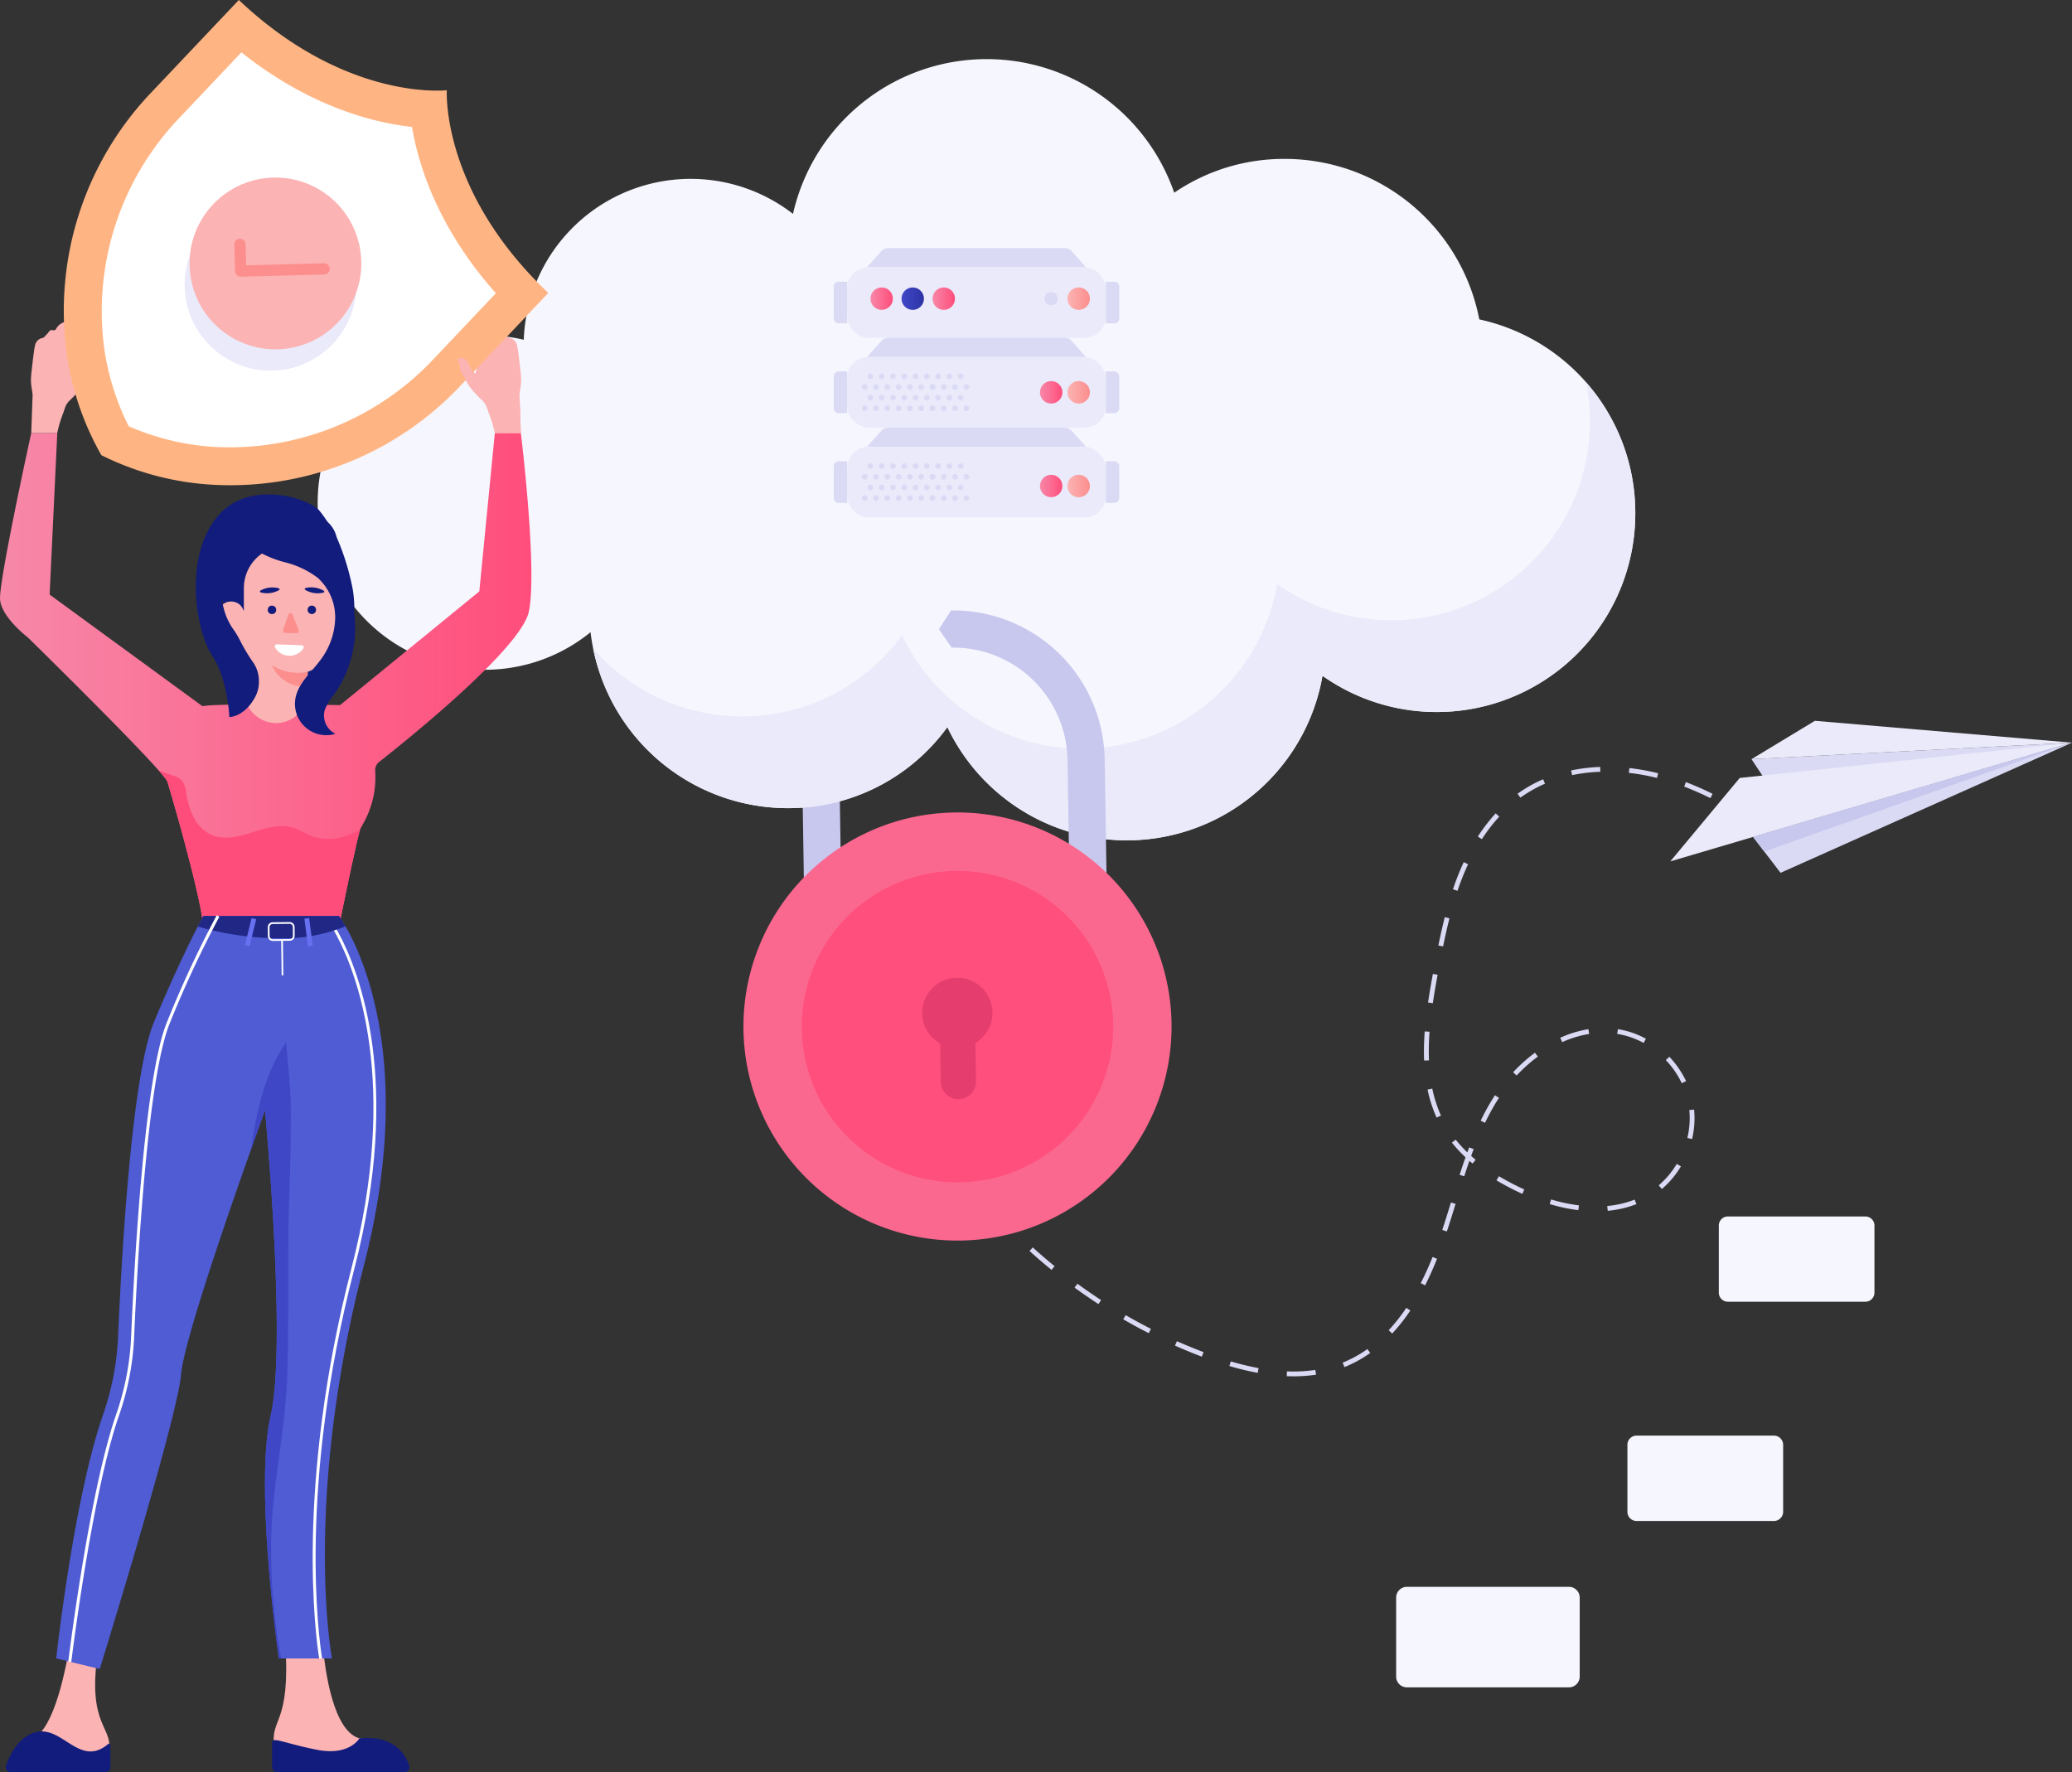 <svg xmlns="http://www.w3.org/2000/svg" xmlns:xlink="http://www.w3.org/1999/xlink" width="280.195" height="239.647" viewBox="0 0 280.195 239.647">
  <rect x="0" y="0" width="280.195" height="239.647" fill="#333333" stroke="none"/>
  <defs>
    <linearGradient id="linear-gradient" y1="0.5" x2="1" y2="0.5" gradientUnits="objectBoundingBox">
      <stop offset="0" stop-color="#f788a8"/>
      <stop offset="1" stop-color="#ff4d7b"/>
    </linearGradient>
    <linearGradient id="linear-gradient-2" x1="0.5" y1="-0.666" x2="0.5" y2="-0.533" xlink:href="#linear-gradient"/>
    <linearGradient id="linear-gradient-3" x1="1.505" y1="0.5" x2="1.404" y2="0.5" xlink:href="#linear-gradient"/>
    <linearGradient id="linear-gradient-4" x1="16.479" y1="1.379" x2="16.479" y2="2.099" gradientUnits="objectBoundingBox">
      <stop offset="0" stop-color="#ffb583"/>
      <stop offset="1" stop-color="#ff4f7c"/>
    </linearGradient>
    <linearGradient id="linear-gradient-5" y1="0.5" x2="1" y2="0.5" gradientUnits="objectBoundingBox">
      <stop offset="0.004" stop-color="#fcb3b3"/>
      <stop offset="1" stop-color="#fc8e8e"/>
    </linearGradient>
    <linearGradient id="linear-gradient-9" x1="0" y1="0.5" x2="1" y2="0.5" xlink:href="#linear-gradient-5"/>
    <linearGradient id="linear-gradient-11" y1="0.5" x2="1" y2="0.5" gradientUnits="objectBoundingBox">
      <stop offset="0" stop-color="#4048c8"/>
      <stop offset="1" stop-color="#2d32a4"/>
    </linearGradient>
  </defs>
  <g id="Group_86" data-name="Group 86" transform="translate(-1157.509 -150)">
    <g id="Group_30" data-name="Group 30" transform="translate(1286.291 253.706)">
      <path id="Path_236" data-name="Path 236" d="M1535.451,486.856q-.459,0-.919-.019l.026-.651a20.581,20.581,0,0,0,3.837-.195l.1.644A20.54,20.54,0,0,1,1535.451,486.856Zm-4.846-.468a37.763,37.763,0,0,1-3.832-.925l.185-.625a37.19,37.19,0,0,0,3.765.909Zm11.726-.782-.242-.6.258-.106a16.169,16.169,0,0,0,3.093-1.732l.378.531a16.832,16.832,0,0,1-3.218,1.8Zm-19.282-1.407c-1.218-.462-2.44-.964-3.632-1.492l.264-.6c1.181.523,2.392,1.021,3.6,1.478Zm25.743-3.131-.476-.444a24.629,24.629,0,0,0,2.387-3.027l.54.364A25.22,25.22,0,0,1,1548.792,481.069Zm-32.921-.048c-1.16-.59-2.32-1.221-3.45-1.874l.326-.564c1.119.647,2.269,1.272,3.419,1.857Zm-6.8-3.929c-1.089-.709-2.176-1.459-3.232-2.228l.384-.527c1.047.763,2.125,1.506,3.2,2.209Zm44.162-2.537-.58-.3c.562-1.1,1.1-2.289,1.6-3.535l.6.241C1554.353,472.23,1553.808,473.438,1553.237,474.555Zm-50.505-2.087c-1.014-.825-2.017-1.684-2.98-2.556l.437-.483c.955.864,1.949,1.716,2.954,2.533Zm53.453-5.2-.619-.2c.407-1.234.792-2.478,1.175-3.722l.623.192C1556.979,464.782,1556.593,466.03,1556.185,467.268Zm-59.275-.065c-.919-.924-1.825-1.885-2.694-2.856l.485-.435c.861.963,1.76,1.916,2.67,2.831Zm81.028-2.73-.061-.649a13.559,13.559,0,0,0,3.706-.86l.238.607A14.191,14.191,0,0,1,1577.938,464.473Zm-3.971-.084a24.163,24.163,0,0,1-3.873-.824l.186-.625a23.439,23.439,0,0,0,3.767.8Zm-7.573-2.207q-.446-.2-.883-.414c-.923-.45-1.8-.926-2.614-1.413l.335-.558c.8.477,1.659.944,2.564,1.386q.427.208.865.406Zm18.866-.654-.422-.5a11.741,11.741,0,0,0,2.441-2.9l.559.336A12.389,12.389,0,0,1,1585.259,461.528Zm-93.58-.178c-.817-1.019-1.615-2.072-2.372-3.129l.529-.379c.75,1.047,1.541,2.091,2.351,3.1Zm66.851-1.542-.62-.2c.281-.868.544-1.643.8-2.365a18.6,18.6,0,0,1-1.839-1.987l.51-.405a17.7,17.7,0,0,0,1.571,1.723q.126-.342.252-.672l.609.232c-.115.3-.229.606-.343.922q.3.265.606.524l-.417.5q-.216-.18-.426-.364C1559.008,458.36,1558.776,459.048,1558.53,459.808Zm30.813-5.035-.635-.15a11.718,11.718,0,0,0,.317-2.685c0-.366-.018-.732-.054-1.089l.648-.065c.038.379.057.767.057,1.154A12.384,12.384,0,0,1,1589.343,454.773Zm-28-2.2-.586-.284c.48-.99.994-1.932,1.525-2.8q.2-.323.408-.643l.544.358q-.2.31-.4.624C1562.318,450.674,1561.815,451.6,1561.344,452.568Zm-6.547-.706a18.227,18.227,0,0,1-1.219-3.781l.638-.134a17.549,17.549,0,0,0,1.175,3.645Zm33.152-4.65a12.088,12.088,0,0,0-2.15-3.123l.473-.448a12.732,12.732,0,0,1,2.265,3.291Zm-22.328-1.036-.475-.445a21.994,21.994,0,0,1,2.956-2.64l.388.524A21.366,21.366,0,0,0,1565.62,446.175Zm-12.51-2.026q-.024-.6-.024-1.2c0-.867.036-1.788.107-2.739l.65.048c-.07.935-.1,1.84-.1,2.691q0,.592.023,1.18Zm29.686-2.377a11.129,11.129,0,0,0-2.978-1.114q-.3-.064-.6-.112l.1-.643q.316.051.632.119a11.776,11.776,0,0,1,3.152,1.179Zm-11.009-.109-.268-.594a14.98,14.98,0,0,1,3.81-1.159l.1.643A14.357,14.357,0,0,0,1571.787,441.663Zm-17.5-5.269-.644-.095c.166-1.123.374-2.351.655-3.867l.641.119C1554.655,434.058,1554.449,435.279,1554.284,436.394Zm1.39-7.675-.638-.13c.293-1.435.576-2.687.866-3.828l.632.16C1556.247,426.052,1555.966,427.294,1555.674,428.719Zm1.95-7.524-.617-.209c.285-.842.593-1.662.916-2.437q.257-.617.541-1.227l.591.276q-.278.6-.53,1.2C1558.208,419.561,1557.9,420.367,1557.625,421.195Zm47.321-4.152c-1.055-.758-2.113-1.519-3.18-2.268l.375-.533c1.069.751,2.129,1.512,3.186,2.273Zm-44.027-2.828-.547-.354a23.84,23.84,0,0,1,2.414-3.138l.481.44A23.17,23.17,0,0,0,1560.919,414.215Zm37.626-1.639c-1.169-.769-2.249-1.444-3.3-2.062l.329-.562c1.063.624,2.152,1.3,3.331,2.079Zm-6.717-3.912c-1.2-.591-2.393-1.116-3.551-1.558l.233-.609c1.176.45,2.389.982,3.606,1.583Zm-25.7-.062-.382-.528q.369-.267.753-.518a18.131,18.131,0,0,1,2.7-1.443l.258.6a17.464,17.464,0,0,0-2.6,1.392Q1566.479,408.344,1566.124,408.6Zm18.468-2.667a29.056,29.056,0,0,0-3.8-.688l.073-.648a29.591,29.591,0,0,1,3.886.7Zm-11.477-.376-.135-.637a23.207,23.207,0,0,1,3.932-.476l.024.651A22.582,22.582,0,0,0,1573.115,405.559Z" transform="translate(-1489.307 -404.446)" fill="#dadaf5"/>
    </g>
    <path id="Path_237" data-name="Path 237" d="M1797.807,396.4l-43.341,2.233,2.128,3.215Z" transform="translate(-360.104 -145.974)" fill="#dadaf5"/>
    <path id="Path_238" data-name="Path 238" d="M1781.844,396.4l-54.323,16.059,9.394-11.286Z" transform="translate(-344.141 -145.974)" fill="#eaeafa"/>
    <path id="Path_239" data-name="Path 239" d="M1797.807,392.107l-34.765-2.954-8.576,5.187Z" transform="translate(-360.104 -141.68)" fill="#eaeafa"/>
    <path id="Path_240" data-name="Path 240" d="M1754.972,409.143l3.722,4.861,39.41-17.6Z" transform="translate(-360.403 -145.975)" fill="#dadaf5"/>
    <path id="Path_241" data-name="Path 241" d="M1754.972,409.143l1.527,1.994L1798.1,396.4Z" transform="translate(-360.403 -145.975)" fill="#c8c8ee"/>
    <path id="Path_242" data-name="Path 242" d="M1439.452,373.314l.324,20.787,5.028-.079-.324-20.787a15.451,15.451,0,0,1,15.191-15.672l-.078-5.028A20.485,20.485,0,0,0,1439.452,373.314Z" transform="translate(-173.479 -119.987)" fill="#c8c8ee"/>
    <path id="Path_243" data-name="Path 243" d="M1456.918,231.028a26.838,26.838,0,0,1-42.3,21.976,26.87,26.87,0,0,1-50.728,6.94,26.547,26.547,0,0,1-21.591,10.96,26.877,26.877,0,0,1-26.658-23.794,22.617,22.617,0,1,1-14.265-40.152,23.049,23.049,0,0,1,5.232.606,22.583,22.583,0,0,1,36.407-17.019,26.844,26.844,0,0,1,51.553-2.864,26.275,26.275,0,0,1,14.927-4.571,26.784,26.784,0,0,1,26.327,21.7A26.778,26.778,0,0,1,1456.918,231.028Z" transform="translate(-78.27 -11.621)" fill="#f6f6fe"/>
    <path id="Path_244" data-name="Path 244" d="M1511.075,294.558a26.879,26.879,0,0,1-26.878,26.878,26.608,26.608,0,0,1-15.423-4.9,26.871,26.871,0,0,1-50.729,6.943,26.538,26.538,0,0,1-21.592,10.958,26.861,26.861,0,0,1-26.3-21.571,26.763,26.763,0,0,0,41.765-1.789,26.871,26.871,0,0,0,50.729-6.943,26.612,26.612,0,0,0,15.424,4.9,26.9,26.9,0,0,0,26.355-32.178A26.739,26.739,0,0,1,1511.075,294.558Z" transform="translate(-132.426 -75.152)" fill="#eaeafa"/>
    <path id="Path_245" data-name="Path 245" d="M1486.5,352.531l-1.638,2.54,1.717,2.488a15.452,15.452,0,0,1,15.672,15.191l.324,20.787,5.028-.079-.324-20.787A20.486,20.486,0,0,0,1486.5,352.531Z" transform="translate(-200.38 -119.983)" fill="#c8c8ee"/>
    <path id="Path_246" data-name="Path 246" d="M1477.893,448.073a28.946,28.946,0,1,1-29.394-28.505A28.946,28.946,0,0,1,1477.893,448.073Z" transform="translate(-161.959 -159.697)" fill="#fb688f"/>
    <path id="Path_247" data-name="Path 247" d="M1481.476,459.682a21.058,21.058,0,1,1-21.383-20.727A21.086,21.086,0,0,1,1481.476,459.682Z" transform="translate(-173.428 -171.183)" fill="#ff4f7c"/>
    <path id="Path_248" data-name="Path 248" d="M1488.8,479.059a4.76,4.76,0,0,1-2.308,4.155l.08,5.146a2.382,2.382,0,1,1-4.763.074l-.08-5.146a4.752,4.752,0,1,1,7.071-4.229Z" transform="translate(-197.08 -192.176)" fill="#e53e6e"/>
    <g id="Group_61" data-name="Group 61" transform="translate(1157.509 208.539)">
      <path id="Path_249" data-name="Path 249" d="M1244.846,317.811c-1.064,5.012-16.761,17.578-20.251,20.323a1.384,1.384,0,0,0-.519,1.275,12.717,12.717,0,0,1-1.676,7.144.04.04,0,0,1-.01.021c-.1.19-.206.386-.319.576-.021.062-.041.134-.067.216-.036.118-.072.257-.113.421-.221.838-.534,2.195-.863,3.7-.021.088-.036.175-.057.262-.756,3.49-1.583,7.6-1.583,7.6h-18.673c-.308-1.9-.889-4.425-1.542-7.006-.036-.134-.067-.267-.1-.4-1.408-5.525-3.094-11.138-3.094-11.138a2.817,2.817,0,0,0-.406-.606c-.2-.247-.452-.555-.766-.91-.128-.144-.262-.293-.406-.452-4.544-5.047-17.316-17.563-17.316-17.563s-3.526-2.683-3.741-5.078,4.219-22.564,4.219-22.564h3.517l-1.034,21.859,20.662,15.091c2.112-.427,18.616-.144,18.616-.144l18.827-15.373,2.1-21.433h3.517S1246.044,312.173,1244.846,317.811Z" transform="translate(-1173.334 -293.628)" fill="url(#linear-gradient)"/>
      <path id="Path_250" data-name="Path 250" d="M1234.991,430.988c.2.767.408,1.547.607,2.327.036.134.067.267.1.4.653,2.58,1.234,5.109,1.542,7.006h18.673s.827-4.112,1.583-7.6c.021-.087.036-.174.057-.262.145-.663.287-1.294.42-1.869Z" transform="translate(-1209.861 -375.004)" fill="url(#linear-gradient-2)"/>
      <g id="Group_60" data-name="Group 60" transform="translate(0.766 8.318)">
        <g id="Group_35" data-name="Group 35" transform="translate(28.882 2.26)">
          <g id="Group_34" data-name="Group 34">
            <g id="Group_33" data-name="Group 33">
              <g id="Group_32" data-name="Group 32">
                <g id="Group_31" data-name="Group 31">
                  <path id="Path_251" data-name="Path 251" d="M1264.292,334.049c-.355,3.953-2.438,7.541-4.811,10.722a7.43,7.43,0,0,1-2.081,2.089,2.765,2.765,0,0,1-2.819.108,4.136,4.136,0,0,1-1.285-1.686l-5.4-10.436a13.258,13.258,0,0,1-1.808-5.124,12.255,12.255,0,0,1,1.267-5.382,7.882,7.882,0,0,1,2.141-3.312,7.368,7.368,0,0,1,3.616-1.247,14.769,14.769,0,0,1,4.4-.06,7.672,7.672,0,0,1,2.891,1.069,3.97,3.97,0,0,1,1.547,2.31,33.369,33.369,0,0,1,2.151,6.9A15.759,15.759,0,0,1,1264.292,334.049Z" transform="translate(-1246.077 -319.581)" fill="#121c7c"/>
                </g>
              </g>
            </g>
          </g>
        </g>
        <g id="Group_51" data-name="Group 51" transform="translate(0 56.905)">
          <g id="Group_50" data-name="Group 50">
            <g id="Group_49" data-name="Group 49">
              <g id="Group_48" data-name="Group 48">
                <g id="Group_47" data-name="Group 47">
                  <g id="Group_46" data-name="Group 46">
                    <g id="Group_45" data-name="Group 45">
                      <g id="Group_44" data-name="Group 44">
                        <path id="Path_252" data-name="Path 252" d="M1191.072,696.635l-3.928-.053c-1.041,5.742-2.79,12.744-6.252,12.812-1.37,1.118,10.252,6.307,11.474,1.672C1193.4,707.152,1189.278,707.712,1191.072,696.635Z" transform="translate(-1178.512 -597.571)" fill="#fcb3b3"/>
                        <path id="Path_253" data-name="Path 253" d="M1175.847,729.952h12.9a.631.631,0,0,0,.631-.631V726.3a.187.187,0,0,0-.314-.131c-3.724,3.146-6.037-2.222-9.461-1.669-2.584.42-3.861,3.193-4.353,4.616A.631.631,0,0,0,1175.847,729.952Z" transform="translate(-1175.215 -614.084)" fill="#121c7c"/>
                        <g id="Group_43" data-name="Group 43" transform="translate(6.836)">
                          <g id="Group_42" data-name="Group 42">
                            <path id="Path_254" data-name="Path 254" d="M1265.7,695.159h5.047c.512,5.813,1.988,12.586,5.429,12.968,1.263,1.239-11.146,5.821-11.939,1.094C1263.568,705.229,1266.476,706.354,1265.7,695.159Z" transform="translate(-1234.73 -596.728)" fill="#fcb3b3"/>
                            <path id="Path_255" data-name="Path 255" d="M1263.6,727.208v3.369a.686.686,0,0,0,.687.687h17.2a.683.683,0,0,0,.659-.888c-.482-1.463-2.019-4.172-6.747-3.675,0,0-1.352,2.423-5.8,1.521S1263.739,726.476,1263.6,727.208Z" transform="translate(-1234.411 -615.379)" fill="#121c7c"/>
                            <g id="Group_36" data-name="Group 36" transform="translate(0 0.098)">
                              <path id="Path_256" data-name="Path 256" d="M1191.986,554.3l5.885,1.433s10.521-33.953,11-39.844c.356-4.353,6.36-21.708,9.493-30.514,1.107-3.133,1.858-5.189,1.858-5.189s3,31.562.766,41.282S1222.1,554.3,1222.1,554.3h7.175s-3.978-21.041,4.3-53.072c6.513-25.182.712-40.021-2.07-45.22-.143-.262-.277-.5-.4-.716a13.724,13.724,0,0,0-.889-1.4H1211.9s-.272.48-.771,1.438c-.124.237-.257.509-.411.805-1.156,2.288-3.1,6.326-5.51,12.112-3.014,7.224-4.383,31.463-4.873,42.878a37.049,37.049,0,0,1-2.041,10.293C1194.3,532.955,1191.986,554.3,1191.986,554.3Z" transform="translate(-1191.986 -453.895)" fill="#4f5cd3"/>
                            </g>
                            <g id="Group_38" data-name="Group 38" transform="translate(34.679 1.183)">
                              <g id="Group_37" data-name="Group 37">
                                <path id="Path_257" data-name="Path 257" d="M1280.614,457.837c-.144-.263-.278-.5-.4-.72s-.231-.4-.332-.561h-.469c.13.2.281.451.456.757.123.217.255.453.4.712,2.78,5.194,8.543,19.983,2.053,45.077-7.607,29.424-4.841,49.821-4.371,52.777h.4c-.438-2.712-3.289-23.12,4.354-52.678C1289.228,477.972,1283.417,463.074,1280.614,457.837Z" transform="translate(-1277.073 -456.556)" fill="#fff"/>
                              </g>
                            </g>
                            <path id="Path_258" data-name="Path 258" d="M1238.956,455.333l.114.03a41,41,0,0,0,10.748,1.551,22.308,22.308,0,0,0,9.112-1.62,13.762,13.762,0,0,0-.889-1.4h-18.313S1239.455,454.375,1238.956,455.333Z" transform="translate(-1219.812 -453.797)" fill="#212785"/>
                            <rect id="Rectangle_4" data-name="Rectangle 4" width="0.645" height="3.753" transform="matrix(-0.992, 0.126, -0.126, -0.992, 34.677, 4.109)" fill="#6870f2"/>
                            <rect id="Rectangle_5" data-name="Rectangle 5" width="0.645" height="3.753" transform="translate(26.15 4.187) rotate(-166.164)" fill="#6870f2"/>
                            <g id="Group_39" data-name="Group 39" transform="translate(28.614 0.928)">
                              <path id="Path_259" data-name="Path 259" d="M1262.191,456.629l.008,1.193a.676.676,0,0,0,.676.661l1.124-.012.063,4.666.228-.007-.059-4.661.931-.013a.664.664,0,0,0,.661-.671l-.013-1.194a.671.671,0,0,0-.671-.66l-2.293.026A.661.661,0,0,0,1262.191,456.629Zm.233,0a.432.432,0,0,1,.425-.437l2.293-.026a.435.435,0,0,1,.436.43l.013,1.193a.435.435,0,0,1-.43.437l-2.288.027a.433.433,0,0,1-.437-.43Z" transform="translate(-1262.191 -455.932)" fill="#fff"/>
                            </g>
                            <g id="Group_40" data-name="Group 40" transform="translate(1.632)">
                              <path id="Path_260" data-name="Path 260" d="M1196.394,554.632c.293-2.35,2.963-23.255,6.438-33.286a37.333,37.333,0,0,0,2.05-10.35c.448-10.444,1.816-35.52,4.862-42.81a147.569,147.569,0,0,1,6.675-14.332l-.354-.2a147.381,147.381,0,0,0-6.7,14.376c-3.071,7.349-4.444,32.483-4.893,42.948a36.871,36.871,0,0,1-2.028,10.235c-3.488,10.07-6.164,31.013-6.457,33.369Z" transform="translate(-1195.989 -453.654)" fill="#fff"/>
                            </g>
                            <g id="Group_41" data-name="Group 41" transform="translate(26.372 17.176)">
                              <path id="Path_261" data-name="Path 261" d="M1259.381,563.314c.1-7.415,1.876-14.642,2.161-22.041.31-8.048,0-16.118.28-24.173.139-3.96.223-7.923.224-11.886,0-3.159-.384-6.28-.633-9.418-2.859,4.107-4.013,9.259-4.722,14.4,1.109-3.132,1.859-5.187,1.859-5.187s3,31.561.767,41.282,1.109,32.832,1.109,32.832h.32A80.443,80.443,0,0,1,1259.381,563.314Z" transform="translate(-1256.691 -495.796)" fill="#3f47c7"/>
                            </g>
                          </g>
                        </g>
                      </g>
                    </g>
                  </g>
                </g>
              </g>
            </g>
          </g>
        </g>
        <g id="Group_59" data-name="Group 59" transform="translate(25.714)">
          <g id="Group_58" data-name="Group 58">
            <g id="Group_52" data-name="Group 52" transform="translate(2.99 6.977)">
              <path id="Path_262" data-name="Path 262" d="M1246.049,341.682a4.482,4.482,0,0,0,.931,1.05,9.644,9.644,0,0,1,.987.743,3.383,3.383,0,0,1,1.2,2.592v4.578a4.409,4.409,0,0,0,4.016,4.449,4.3,4.3,0,0,0,4.6-4.293v-2.632a.046.046,0,0,1,.024-.006,5.688,5.688,0,0,0,3.808-5.371v-5.944a5.694,5.694,0,0,0-5.693-5.693h-1.074a5.7,5.7,0,0,0-5.7,5.7v3.139a2.019,2.019,0,0,0-.633-.972,1.82,1.82,0,0,0-2.411.209A1.957,1.957,0,0,0,1246.049,341.682Z" transform="translate(-1245.641 -331.155)" fill="#fcb3b3"/>
              <path id="Path_263" data-name="Path 263" d="M1268.14,363.912a.284.284,0,0,1,.229.439,2.268,2.268,0,0,1-3.826-.14.284.284,0,0,1,.261-.421Z" transform="translate(-1256.817 -350.489)" fill="#fff"/>
              <path id="Path_264" data-name="Path 264" d="M1263.569,370.675a4.725,4.725,0,0,0,3.557,2.835,4.8,4.8,0,0,0,1.271.048v-1.976a6.577,6.577,0,0,1-.776.114A6.353,6.353,0,0,1,1263.569,370.675Z" transform="translate(-1256.262 -354.568)" fill="#fc8e8e"/>
            </g>
            <g id="Group_53" data-name="Group 53">
              <path id="Path_265" data-name="Path 265" d="M1240.507,335.826c2.091,3.078,2.338,8.323,2.338,8.323s2.046,0,3.509-2.762a4.361,4.361,0,0,0,.483-2.078v-.086a4.379,4.379,0,0,0-.8-2.5,24.684,24.684,0,0,1-1.814-3.055,11.1,11.1,0,0,0-.9-1.461,8.7,8.7,0,0,1-1.276-6.933c-.166-.766-.151-1.26.141-1.26a.529.529,0,0,0,.333-.176,7.659,7.659,0,0,1,.922-1.587,34.08,34.08,0,0,0,1.265-3.93l2.423,1.431c.71-.2,8.147,1.582,9.225,4.081a7.352,7.352,0,0,1,1.421,2.207l.635.378a15.044,15.044,0,0,0-3.492-10.3c-1.481-1.562-9.85-4.368-14.057,1.365S1238.432,332.737,1240.507,335.826Z" transform="translate(-1238.304 -314.036)" fill="#121c7c"/>
            </g>
            <path id="Path_266" data-name="Path 266" d="M1252.971,324.335a11.7,11.7,0,0,0,1.091,1.114,13.985,13.985,0,0,0,4.463,1.983,12.163,12.163,0,0,1,4.409,2.106,7.207,7.207,0,0,1,2.348,5.482,9.723,9.723,0,0,1-2.057,5.7c-1.225,1.643-2.946,3.08-3.313,5.09a4.235,4.235,0,0,0,5.4,4.812,2.782,2.782,0,0,1-1.472-3.114,6.7,6.7,0,0,1,1.258-2.16,15.49,15.49,0,0,0,1.793-14.71,9.7,9.7,0,0,0-3.109-4.249c-1.8-1.318-4.094-1.7-6.264-2.2a14.014,14.014,0,0,1-3.928-1.445,2.079,2.079,0,0,1-.24-.149c-.084-.046-.157-.1-.23-.15-.042-.028-.085-.066-.127-.094a3.345,3.345,0,0,1-.965-1.211A5.2,5.2,0,0,0,1252.971,324.335Z" transform="translate(-1246.436 -318.246)" fill="#121c7c"/>
            <g id="Group_57" data-name="Group 57" transform="translate(8.668 12.567)">
              <g id="Group_56" data-name="Group 56">
                <path id="Path_267" data-name="Path 267" d="M1262.126,345.276a3.3,3.3,0,0,1-2.42.3c-.166-.046-.181-.186-.031-.274a3.32,3.32,0,0,1,2.415-.3C1262.255,345.049,1262.276,345.188,1262.126,345.276Z" transform="translate(-1259.572 -344.884)" fill="#121c7c"/>
                <path id="Path_268" data-name="Path 268" d="M1276.944,345.588a3.3,3.3,0,0,1-2.411-.359c-.147-.089-.125-.227.043-.272a3.317,3.317,0,0,1,2.406.358C1277.129,345.4,1277.112,345.543,1276.944,345.588Z" transform="translate(-1268.377 -344.869)" fill="#121c7c"/>
                <g id="Group_54" data-name="Group 54" transform="translate(6.448 2.469)">
                  <path id="Path_269" data-name="Path 269" d="M1276.535,351.454a.572.572,0,1,1-.616-.525A.572.572,0,0,1,1276.535,351.454Z" transform="translate(-1275.393 -350.928)" fill="#121c7c"/>
                </g>
                <g id="Group_55" data-name="Group 55" transform="translate(1.012 2.426)">
                  <circle id="Ellipse_6" data-name="Ellipse 6" cx="0.572" cy="0.572" r="0.572" transform="matrix(0.084, -0.996, 0.996, 0.084, 0, 1.14)" fill="#121c7c"/>
                </g>
                <path id="Path_270" data-name="Path 270" d="M1267.523,356.13l1.484.025a.333.333,0,0,0,.333-.4l-.822-2.079a.3.3,0,0,0-.579-.007l-.735,2.051A.333.333,0,0,0,1267.523,356.13Z" transform="translate(-1264.087 -349.957)" fill="#fc8e8e"/>
              </g>
            </g>
          </g>
        </g>
      </g>
      <path id="Path_271" data-name="Path 271" d="M1253.214,413.729c-.036.118-.072.257-.113.421-.221.838-.534,2.195-.863,3.7-.021.088-.036.175-.057.262-.278-.082-.555-.169-.827-.262-.082-.026-.165-.056-.247-.082-.493-.164-.987-.334-1.485-.483a37.739,37.739,0,0,0-9.344-1.172,18.446,18.446,0,0,0-3.156.057,18.935,18.935,0,0,0-2.966.735,27.864,27.864,0,0,0-3.875,1.4c-1.408-5.525-3.094-11.138-3.094-11.138a2.816,2.816,0,0,0-.406-.606c-.2-.247-.452-.555-.766-.91.627.216,1.254.437,1.876.658a2.907,2.907,0,0,1,1.239.683,3.109,3.109,0,0,1,.586,1.614,11.411,11.411,0,0,0,.987,3.295,5.2,5.2,0,0,0,2.375,2.416c1.7.776,3.691.293,5.474-.272s3.685-1.2,5.49-.71c1.115.309,2.082,1.028,3.192,1.362a7.69,7.69,0,0,0,4.985-.545C1252.551,414.016,1252.885,413.878,1253.214,413.729Z" transform="translate(-1204.543 -359.992)" fill="url(#linear-gradient-3)"/>
    </g>
    <path id="Path_272" data-name="Path 272" d="M1325.339,261.616a3.174,3.174,0,0,1,.209.692c0,.794.608,1.291.868,1.955a6.628,6.628,0,0,0,1.3,1.737c.274.325.585.622.892.919a2.442,2.442,0,0,1,.622.98c.251.766.567,1.514.78,2.294.1.362.19.729.268,1.1h3.517l-.182-5.154c.065-.609.2-1.212.227-1.82a13.087,13.087,0,0,0-.121-1.649c-.056-.539-.121-1.077-.19-1.616s-.13-1.082-.246-1.607a1.258,1.258,0,0,0-1-.989c-.2-.033-.376-.279-.543-.446a4.112,4.112,0,0,1-.339-.413.47.47,0,0,0-.506-.2.384.384,0,0,1-.492-.228,1.9,1.9,0,0,0-1.2-.9.66.66,0,0,1-.227-.186.346.346,0,0,0-.632.107,1.373,1.373,0,0,0,.107,1.189c.032.07.093.135.1.2.032.539.083,1.073.074,1.607a3.6,3.6,0,0,1-.19.706c-.13.525-.246,1.049-.367,1.574-.139.594-.274,1.184-.418,1.82-.107-.1-.218-.186-.315-.284a2.739,2.739,0,0,1-.581-1.058,1.31,1.31,0,0,0-1.036-.8.474.474,0,0,0-.39.093C1325.265,261.3,1325.311,261.49,1325.339,261.616Z" transform="translate(-105.852 -62.754)" fill="#fcb3b3"/>
    <path id="Path_273" data-name="Path 273" d="M1192.092,261.616a3.181,3.181,0,0,0-.209.692c0,.794-.608,1.291-.869,1.955a6.613,6.613,0,0,1-1.3,1.737c-.274.325-.585.622-.891.919a2.441,2.441,0,0,0-.622.98c-.251.766-.567,1.514-.78,2.294-.1.362-.19.729-.269,1.1h-3.517l.183-5.154c-.065-.609-.2-1.212-.227-1.82a13.11,13.11,0,0,1,.121-1.649c.055-.539.121-1.077.19-1.616s.13-1.082.246-1.607a1.258,1.258,0,0,1,1-.989c.2-.033.376-.279.543-.446a4.112,4.112,0,0,0,.339-.413.47.47,0,0,1,.506-.2.385.385,0,0,0,.492-.228,1.9,1.9,0,0,1,1.2-.9.66.66,0,0,0,.227-.186.346.346,0,0,1,.631.107,1.374,1.374,0,0,1-.107,1.189c-.032.07-.093.135-.1.2-.033.539-.083,1.073-.074,1.607a3.591,3.591,0,0,0,.19.706c.13.525.246,1.049.367,1.574.139.594.274,1.184.418,1.82.107-.1.219-.186.316-.284a2.745,2.745,0,0,0,.58-1.058,1.311,1.311,0,0,1,1.036-.8.475.475,0,0,1,.39.093C1192.166,261.3,1192.119,261.49,1192.092,261.616Z" transform="translate(-21.899 -62.754)" fill="#fcb3b3"/>
    <path id="Path_274" data-name="Path 274" d="M1325.548,269.881a1.639,1.639,0,0,0,.17.714h1.627l-.014-.013a2.739,2.739,0,0,1-.581-1.058,1.311,1.311,0,0,0-1.036-.8.475.475,0,0,0-.39.093c-.06.065-.014.251.014.376A3.169,3.169,0,0,1,1325.548,269.881Z" transform="translate(-105.852 -70.328)" fill="#fcb3b3"/>
    <path id="Path_275" data-name="Path 275" d="M1201.328,269.881a1.64,1.64,0,0,1-.17.714h-1.628l.015-.013a2.74,2.74,0,0,0,.58-1.058,1.311,1.311,0,0,1,1.036-.8.475.475,0,0,1,.39.093c.06.065.014.251-.014.376A3.175,3.175,0,0,0,1201.328,269.881Z" transform="translate(-31.345 -70.328)" fill="#fcb3b3"/>
    <path id="Path_276" data-name="Path 276" d="M1333.562,283.066a2.418,2.418,0,0,1,.566.911c.251.766.567,1.513.78,2.294.1.362.19.729.268,1.1h3.517l-.152-4.3Z" transform="translate(-110.749 -78.832)" fill="#fcb3b3"/>
    <g id="Group_63" data-name="Group 63" transform="translate(1166.096 150)">
      <g id="Group_62" data-name="Group 62" transform="translate(0)">
        <path id="Path_277" data-name="Path 277" d="M1246.241,162.2S1232.7,163.8,1218.114,150l-11.681,12.341a42.743,42.743,0,0,0-11.6,35.429,38.619,38.619,0,0,0,4.692,13.782,38.641,38.641,0,0,0,14.019,3.928,42.741,42.741,0,0,0,34.738-13.527l11.68-12.341C1245.381,175.808,1246.241,162.2,1246.241,162.2Z" transform="translate(-1194.404 -150)" fill="url(#linear-gradient-4)"/>
        <path id="Path_278" data-name="Path 278" d="M1210.683,217.937a34.1,34.1,0,0,1-3.326-10.621,37.822,37.822,0,0,1,10.251-31.16l8.309-8.779c9.2,7.319,17.8,9.5,23.073,10.086.878,5.233,3.525,13.7,11.338,22.484l-8.309,8.779a37.824,37.824,0,0,1-30.549,11.948A34.127,34.127,0,0,1,1210.683,217.937Z" transform="translate(-1201.86 -160.295)" fill="#fff"/>
        <circle id="Ellipse_7" data-name="Ellipse 7" cx="11.615" cy="11.615" r="11.615" transform="translate(16.228 27.052) rotate(-0.787)" fill="#eaeafa"/>
      </g>
    </g>
    <circle id="Ellipse_8" data-name="Ellipse 8" cx="11.615" cy="11.615" r="11.615" transform="translate(1178.456 187.66) rotate(-52.117)" fill="#fcb3b3"/>
    <path id="Path_279" data-name="Path 279" d="M1251.424,234.115a.755.755,0,0,1-.236-.53l-.1-3.627a.758.758,0,1,1,1.516-.04l.076,2.869,10.506-.277a.758.758,0,1,1,.04,1.515l-11.264.3A.755.755,0,0,1,1251.424,234.115Z" transform="translate(-61.891 -46.908)" fill="#fc8e8e"/>
    <path id="Path_280" data-name="Path 280" d="M1327.656,270.827l-.009.039-.044-.039h-.382v-.38a3.025,3.025,0,0,1-.47-.923,1.308,1.308,0,0,0-1.035-.8.475.475,0,0,0-.39.093c-.06.065-.014.251.014.376a3.172,3.172,0,0,1,.209.692c-.005.794.608,1.291.868,1.955a6.631,6.631,0,0,0,1.3,1.737c.233.276.494.532.755.785v-3.532Z" transform="translate(-105.851 -70.328)" fill="#fcb3b3"/>
    <g id="Group_64" data-name="Group 64" transform="translate(1274.742 183.546)">
      <path id="Path_281" data-name="Path 281" d="M1462.915,232.732l-1.944,2.176h29.635l-1.944-2.177a1.273,1.273,0,0,0-.95-.426h-23.847A1.273,1.273,0,0,0,1462.915,232.732Z" transform="translate(-1460.971 -232.306)" fill="#dadaf5"/>
    </g>
    <g id="Group_65" data-name="Group 65" transform="translate(1270.26 188.097)">
      <path id="Path_282" data-name="Path 282" d="M1451.789,243.473v5.638h-1.14a.673.673,0,0,1-.674-.672v-4.294a.672.672,0,0,1,.674-.672Z" transform="translate(-1449.975 -243.473)" fill="#dadaf5"/>
      <path id="Path_283" data-name="Path 283" d="M1540.228,249.111v-5.638h1.14a.673.673,0,0,1,.674.672v4.294a.673.673,0,0,1-.674.672Z" transform="translate(-1503.443 -243.473)" fill="#dadaf5"/>
    </g>
    <rect id="Rectangle_6" data-name="Rectangle 6" width="34.971" height="9.535" rx="2.848" transform="translate(1272.074 186.148)" fill="#eaeafa"/>
    <g id="Group_66" data-name="Group 66" transform="translate(1274.742 195.684)">
      <path id="Path_284" data-name="Path 284" d="M1462.915,262.513l-1.944,2.177h29.635l-1.944-2.177a1.274,1.274,0,0,0-.95-.426h-23.847A1.274,1.274,0,0,0,1462.915,262.513Z" transform="translate(-1460.971 -262.087)" fill="#dadaf5"/>
    </g>
    <g id="Group_67" data-name="Group 67" transform="translate(1270.26 200.236)">
      <path id="Path_285" data-name="Path 285" d="M1451.789,273.255v5.638h-1.14a.673.673,0,0,1-.674-.672v-4.294a.672.672,0,0,1,.674-.672Z" transform="translate(-1449.975 -273.255)" fill="#dadaf5"/>
      <path id="Path_286" data-name="Path 286" d="M1540.228,278.893v-5.638h1.14a.673.673,0,0,1,.674.672v4.294a.673.673,0,0,1-.674.672Z" transform="translate(-1503.443 -273.255)" fill="#dadaf5"/>
    </g>
    <rect id="Rectangle_7" data-name="Rectangle 7" width="34.971" height="9.535" rx="2.848" transform="translate(1272.074 198.286)" fill="#eaeafa"/>
    <g id="Group_68" data-name="Group 68" transform="translate(1274.742 207.822)">
      <path id="Path_287" data-name="Path 287" d="M1462.915,292.294l-1.944,2.177h29.635l-1.944-2.177a1.274,1.274,0,0,0-.95-.426h-23.847A1.274,1.274,0,0,0,1462.915,292.294Z" transform="translate(-1460.971 -291.869)" fill="#dadaf5"/>
    </g>
    <g id="Group_69" data-name="Group 69" transform="translate(1270.26 212.373)">
      <path id="Path_288" data-name="Path 288" d="M1451.789,303.036v5.638h-1.14a.672.672,0,0,1-.674-.672v-4.294a.673.673,0,0,1,.674-.672Z" transform="translate(-1449.975 -303.036)" fill="#dadaf5"/>
      <path id="Path_289" data-name="Path 289" d="M1540.228,308.674v-5.638h1.14a.673.673,0,0,1,.674.672V308a.673.673,0,0,1-.674.672Z" transform="translate(-1503.443 -303.036)" fill="#dadaf5"/>
    </g>
    <rect id="Rectangle_8" data-name="Rectangle 8" width="34.971" height="9.535" rx="2.848" transform="translate(1272.074 210.425)" fill="#eaeafa"/>
    <g id="Group_70" data-name="Group 70" transform="translate(1283.227 214.092)">
      <path id="Path_290" data-name="Path 290" d="M1482.551,307.633a.381.381,0,1,1-.381-.381A.381.381,0,0,1,1482.551,307.633Z" transform="translate(-1481.789 -307.252)" fill="#dadaf5"/>
      <path id="Path_291" data-name="Path 291" d="M1486.3,307.633a.381.381,0,1,1-.381-.381A.381.381,0,0,1,1486.3,307.633Z" transform="translate(-1484.009 -307.252)" fill="#dadaf5"/>
      <path id="Path_292" data-name="Path 292" d="M1490.044,307.633a.381.381,0,1,1-.381-.381A.381.381,0,0,1,1490.044,307.633Z" transform="translate(-1486.229 -307.252)" fill="#dadaf5"/>
      <path id="Path_293" data-name="Path 293" d="M1493.79,307.633a.381.381,0,1,1-.381-.381A.381.381,0,0,1,1493.79,307.633Z" transform="translate(-1488.448 -307.252)" fill="#dadaf5"/>
    </g>
    <g id="Group_71" data-name="Group 71" transform="translate(1283.99 212.652)">
      <path id="Path_294" data-name="Path 294" d="M1484.424,304.1a.381.381,0,1,1-.381-.381A.381.381,0,0,1,1484.424,304.1Z" transform="translate(-1483.663 -303.72)" fill="#dadaf5"/>
      <circle id="Ellipse_9" data-name="Ellipse 9" cx="0.381" cy="0.381" r="0.381" transform="translate(1.527 0)" fill="#dadaf5"/>
      <path id="Path_295" data-name="Path 295" d="M1491.917,304.1a.381.381,0,1,1-.381-.381A.381.381,0,0,1,1491.917,304.1Z" transform="translate(-1488.102 -303.72)" fill="#dadaf5"/>
    </g>
    <g id="Group_72" data-name="Group 72" transform="translate(1283.227 216.971)">
      <path id="Path_296" data-name="Path 296" d="M1482.551,314.7a.381.381,0,1,1-.381-.381A.381.381,0,0,1,1482.551,314.7Z" transform="translate(-1481.789 -314.316)" fill="#dadaf5"/>
      <path id="Path_297" data-name="Path 297" d="M1486.3,314.7a.381.381,0,1,1-.381-.381A.381.381,0,0,1,1486.3,314.7Z" transform="translate(-1484.009 -314.316)" fill="#dadaf5"/>
      <path id="Path_298" data-name="Path 298" d="M1490.044,314.7a.381.381,0,1,1-.381-.381A.381.381,0,0,1,1490.044,314.7Z" transform="translate(-1486.229 -314.316)" fill="#dadaf5"/>
      <path id="Path_299" data-name="Path 299" d="M1493.79,314.7a.381.381,0,1,1-.381-.381A.381.381,0,0,1,1493.79,314.7Z" transform="translate(-1488.448 -314.316)" fill="#dadaf5"/>
    </g>
    <g id="Group_73" data-name="Group 73" transform="translate(1283.99 215.531)">
      <path id="Path_300" data-name="Path 300" d="M1484.424,311.165a.381.381,0,1,1-.381-.381A.381.381,0,0,1,1484.424,311.165Z" transform="translate(-1483.663 -310.784)" fill="#dadaf5"/>
      <path id="Path_301" data-name="Path 301" d="M1488.17,311.165a.381.381,0,1,1-.381-.381A.381.381,0,0,1,1488.17,311.165Z" transform="translate(-1485.882 -310.784)" fill="#dadaf5"/>
      <path id="Path_302" data-name="Path 302" d="M1491.917,311.165a.381.381,0,1,1-.381-.381A.381.381,0,0,1,1491.917,311.165Z" transform="translate(-1488.102 -310.784)" fill="#dadaf5"/>
    </g>
    <g id="Group_74" data-name="Group 74" transform="translate(1274.067 214.092)">
      <path id="Path_303" data-name="Path 303" d="M1460.076,307.633a.381.381,0,1,1-.381-.381A.381.381,0,0,1,1460.076,307.633Z" transform="translate(-1459.315 -307.252)" fill="#dadaf5"/>
      <path id="Path_304" data-name="Path 304" d="M1463.823,307.633a.381.381,0,1,1-.381-.381A.381.381,0,0,1,1463.823,307.633Z" transform="translate(-1461.535 -307.252)" fill="#dadaf5"/>
      <path id="Path_305" data-name="Path 305" d="M1467.569,307.633a.381.381,0,1,1-.381-.381A.381.381,0,0,1,1467.569,307.633Z" transform="translate(-1463.754 -307.252)" fill="#dadaf5"/>
      <path id="Path_306" data-name="Path 306" d="M1471.316,307.633a.381.381,0,1,1-.381-.381A.381.381,0,0,1,1471.316,307.633Z" transform="translate(-1465.974 -307.252)" fill="#dadaf5"/>
      <path id="Path_307" data-name="Path 307" d="M1475.063,307.633a.381.381,0,1,1-.381-.381A.381.381,0,0,1,1475.063,307.633Z" transform="translate(-1468.193 -307.252)" fill="#dadaf5"/>
      <path id="Path_308" data-name="Path 308" d="M1478.809,307.633a.381.381,0,1,1-.381-.381A.381.381,0,0,1,1478.809,307.633Z" transform="translate(-1470.413 -307.252)" fill="#dadaf5"/>
      <path id="Path_309" data-name="Path 309" d="M1482.556,307.633a.381.381,0,1,1-.381-.381A.381.381,0,0,1,1482.556,307.633Z" transform="translate(-1472.633 -307.252)" fill="#dadaf5"/>
    </g>
    <g id="Group_75" data-name="Group 75" transform="translate(1274.831 212.652)">
      <path id="Path_310" data-name="Path 310" d="M1461.95,304.1a.381.381,0,1,1-.381-.381A.381.381,0,0,1,1461.95,304.1Z" transform="translate(-1461.189 -303.72)" fill="#dadaf5"/>
      <path id="Path_311" data-name="Path 311" d="M1465.7,304.1a.381.381,0,1,1-.381-.381A.381.381,0,0,1,1465.7,304.1Z" transform="translate(-1463.408 -303.72)" fill="#dadaf5"/>
      <path id="Path_312" data-name="Path 312" d="M1469.443,304.1a.381.381,0,1,1-.381-.381A.381.381,0,0,1,1469.443,304.1Z" transform="translate(-1465.628 -303.72)" fill="#dadaf5"/>
      <path id="Path_313" data-name="Path 313" d="M1473.189,304.1a.381.381,0,1,1-.381-.381A.381.381,0,0,1,1473.189,304.1Z" transform="translate(-1467.847 -303.72)" fill="#dadaf5"/>
      <circle id="Ellipse_10" data-name="Ellipse 10" cx="0.381" cy="0.381" r="0.381" transform="translate(6.108 0)" fill="#dadaf5"/>
      <path id="Path_314" data-name="Path 314" d="M1480.682,304.1a.381.381,0,1,1-.381-.381A.381.381,0,0,1,1480.682,304.1Z" transform="translate(-1472.286 -303.72)" fill="#dadaf5"/>
    </g>
    <g id="Group_76" data-name="Group 76" transform="translate(1274.067 216.971)">
      <path id="Path_315" data-name="Path 315" d="M1460.076,314.7a.381.381,0,1,1-.381-.381A.381.381,0,0,1,1460.076,314.7Z" transform="translate(-1459.315 -314.316)" fill="#dadaf5"/>
      <path id="Path_316" data-name="Path 316" d="M1463.823,314.7a.381.381,0,1,1-.381-.381A.381.381,0,0,1,1463.823,314.7Z" transform="translate(-1461.535 -314.316)" fill="#dadaf5"/>
      <path id="Path_317" data-name="Path 317" d="M1467.569,314.7a.381.381,0,1,1-.381-.381A.381.381,0,0,1,1467.569,314.7Z" transform="translate(-1463.754 -314.316)" fill="#dadaf5"/>
      <path id="Path_318" data-name="Path 318" d="M1471.316,314.7a.381.381,0,1,1-.381-.381A.381.381,0,0,1,1471.316,314.7Z" transform="translate(-1465.974 -314.316)" fill="#dadaf5"/>
      <path id="Path_319" data-name="Path 319" d="M1475.063,314.7a.381.381,0,1,1-.381-.381A.381.381,0,0,1,1475.063,314.7Z" transform="translate(-1468.193 -314.316)" fill="#dadaf5"/>
      <path id="Path_320" data-name="Path 320" d="M1478.809,314.7a.381.381,0,1,1-.381-.381A.381.381,0,0,1,1478.809,314.7Z" transform="translate(-1470.413 -314.316)" fill="#dadaf5"/>
      <path id="Path_321" data-name="Path 321" d="M1482.556,314.7a.381.381,0,1,1-.381-.381A.381.381,0,0,1,1482.556,314.7Z" transform="translate(-1472.633 -314.316)" fill="#dadaf5"/>
    </g>
    <g id="Group_77" data-name="Group 77" transform="translate(1274.831 215.531)">
      <path id="Path_322" data-name="Path 322" d="M1461.95,311.165a.381.381,0,1,1-.381-.381A.381.381,0,0,1,1461.95,311.165Z" transform="translate(-1461.189 -310.784)" fill="#dadaf5"/>
      <path id="Path_323" data-name="Path 323" d="M1465.7,311.165a.381.381,0,1,1-.381-.381A.381.381,0,0,1,1465.7,311.165Z" transform="translate(-1463.408 -310.784)" fill="#dadaf5"/>
      <path id="Path_324" data-name="Path 324" d="M1469.443,311.165a.381.381,0,1,1-.381-.381A.381.381,0,0,1,1469.443,311.165Z" transform="translate(-1465.628 -310.784)" fill="#dadaf5"/>
      <path id="Path_325" data-name="Path 325" d="M1473.189,311.165a.381.381,0,1,1-.381-.381A.381.381,0,0,1,1473.189,311.165Z" transform="translate(-1467.847 -310.784)" fill="#dadaf5"/>
      <path id="Path_326" data-name="Path 326" d="M1476.936,311.165a.381.381,0,1,1-.381-.381A.381.381,0,0,1,1476.936,311.165Z" transform="translate(-1470.067 -310.784)" fill="#dadaf5"/>
      <path id="Path_327" data-name="Path 327" d="M1480.682,311.165a.381.381,0,1,1-.381-.381A.381.381,0,0,1,1480.682,311.165Z" transform="translate(-1472.286 -310.784)" fill="#dadaf5"/>
    </g>
    <g id="Group_78" data-name="Group 78" transform="translate(1283.227 201.954)">
      <path id="Path_328" data-name="Path 328" d="M1482.551,277.852a.381.381,0,1,1-.381-.381A.381.381,0,0,1,1482.551,277.852Z" transform="translate(-1481.789 -277.471)" fill="#dadaf5"/>
      <path id="Path_329" data-name="Path 329" d="M1486.3,277.852a.381.381,0,1,1-.381-.381A.381.381,0,0,1,1486.3,277.852Z" transform="translate(-1484.009 -277.471)" fill="#dadaf5"/>
      <path id="Path_330" data-name="Path 330" d="M1490.044,277.852a.381.381,0,1,1-.381-.381A.381.381,0,0,1,1490.044,277.852Z" transform="translate(-1486.229 -277.471)" fill="#dadaf5"/>
      <path id="Path_331" data-name="Path 331" d="M1493.79,277.852a.381.381,0,1,1-.381-.381A.381.381,0,0,1,1493.79,277.852Z" transform="translate(-1488.448 -277.471)" fill="#dadaf5"/>
    </g>
    <g id="Group_79" data-name="Group 79" transform="translate(1283.99 200.514)">
      <path id="Path_332" data-name="Path 332" d="M1484.424,274.32a.381.381,0,1,1-.381-.381A.381.381,0,0,1,1484.424,274.32Z" transform="translate(-1483.663 -273.939)" fill="#dadaf5"/>
      <path id="Path_333" data-name="Path 333" d="M1488.17,274.32a.381.381,0,1,1-.381-.381A.381.381,0,0,1,1488.17,274.32Z" transform="translate(-1485.882 -273.939)" fill="#dadaf5"/>
      <path id="Path_334" data-name="Path 334" d="M1491.917,274.32a.381.381,0,1,1-.381-.381A.381.381,0,0,1,1491.917,274.32Z" transform="translate(-1488.102 -273.939)" fill="#dadaf5"/>
    </g>
    <g id="Group_80" data-name="Group 80" transform="translate(1283.227 204.833)">
      <path id="Path_335" data-name="Path 335" d="M1482.551,284.915a.381.381,0,1,1-.381-.381A.381.381,0,0,1,1482.551,284.915Z" transform="translate(-1481.789 -284.534)" fill="#dadaf5"/>
      <path id="Path_336" data-name="Path 336" d="M1486.3,284.915a.381.381,0,1,1-.381-.381A.381.381,0,0,1,1486.3,284.915Z" transform="translate(-1484.009 -284.534)" fill="#dadaf5"/>
      <path id="Path_337" data-name="Path 337" d="M1490.044,284.915a.381.381,0,1,1-.381-.381A.381.381,0,0,1,1490.044,284.915Z" transform="translate(-1486.229 -284.534)" fill="#dadaf5"/>
      <path id="Path_338" data-name="Path 338" d="M1493.79,284.915a.381.381,0,1,1-.381-.381A.381.381,0,0,1,1493.79,284.915Z" transform="translate(-1488.448 -284.534)" fill="#dadaf5"/>
    </g>
    <g id="Group_81" data-name="Group 81" transform="translate(1283.99 203.393)">
      <path id="Path_339" data-name="Path 339" d="M1484.424,281.383a.381.381,0,1,1-.381-.381A.381.381,0,0,1,1484.424,281.383Z" transform="translate(-1483.663 -281.002)" fill="#dadaf5"/>
      <circle id="Ellipse_11" data-name="Ellipse 11" cx="0.381" cy="0.381" r="0.381" transform="translate(1.527 0)" fill="#dadaf5"/>
      <path id="Path_340" data-name="Path 340" d="M1491.917,281.383a.381.381,0,1,1-.381-.381A.381.381,0,0,1,1491.917,281.383Z" transform="translate(-1488.102 -281.002)" fill="#dadaf5"/>
    </g>
    <g id="Group_82" data-name="Group 82" transform="translate(1274.067 201.954)">
      <path id="Path_341" data-name="Path 341" d="M1460.076,277.852a.381.381,0,1,1-.381-.381A.381.381,0,0,1,1460.076,277.852Z" transform="translate(-1459.315 -277.471)" fill="#dadaf5"/>
      <path id="Path_342" data-name="Path 342" d="M1463.823,277.852a.381.381,0,1,1-.381-.381A.381.381,0,0,1,1463.823,277.852Z" transform="translate(-1461.535 -277.471)" fill="#dadaf5"/>
      <path id="Path_343" data-name="Path 343" d="M1467.569,277.852a.381.381,0,1,1-.381-.381A.381.381,0,0,1,1467.569,277.852Z" transform="translate(-1463.754 -277.471)" fill="#dadaf5"/>
      <path id="Path_344" data-name="Path 344" d="M1471.316,277.852a.381.381,0,1,1-.381-.381A.381.381,0,0,1,1471.316,277.852Z" transform="translate(-1465.974 -277.471)" fill="#dadaf5"/>
      <path id="Path_345" data-name="Path 345" d="M1475.063,277.852a.381.381,0,1,1-.381-.381A.381.381,0,0,1,1475.063,277.852Z" transform="translate(-1468.193 -277.471)" fill="#dadaf5"/>
      <path id="Path_346" data-name="Path 346" d="M1478.809,277.852a.381.381,0,1,1-.381-.381A.381.381,0,0,1,1478.809,277.852Z" transform="translate(-1470.413 -277.471)" fill="#dadaf5"/>
      <path id="Path_347" data-name="Path 347" d="M1482.556,277.852a.381.381,0,1,1-.381-.381A.381.381,0,0,1,1482.556,277.852Z" transform="translate(-1472.633 -277.471)" fill="#dadaf5"/>
    </g>
    <g id="Group_83" data-name="Group 83" transform="translate(1274.831 200.514)">
      <path id="Path_348" data-name="Path 348" d="M1461.95,274.32a.381.381,0,1,1-.381-.381A.381.381,0,0,1,1461.95,274.32Z" transform="translate(-1461.189 -273.939)" fill="#dadaf5"/>
      <path id="Path_349" data-name="Path 349" d="M1465.7,274.32a.381.381,0,1,1-.381-.381A.381.381,0,0,1,1465.7,274.32Z" transform="translate(-1463.408 -273.939)" fill="#dadaf5"/>
      <path id="Path_350" data-name="Path 350" d="M1469.443,274.32a.381.381,0,1,1-.381-.381A.381.381,0,0,1,1469.443,274.32Z" transform="translate(-1465.628 -273.939)" fill="#dadaf5"/>
      <path id="Path_351" data-name="Path 351" d="M1473.189,274.32a.381.381,0,1,1-.381-.381A.381.381,0,0,1,1473.189,274.32Z" transform="translate(-1467.847 -273.939)" fill="#dadaf5"/>
      <path id="Path_352" data-name="Path 352" d="M1476.936,274.32a.381.381,0,1,1-.381-.381A.381.381,0,0,1,1476.936,274.32Z" transform="translate(-1470.067 -273.939)" fill="#dadaf5"/>
      <path id="Path_353" data-name="Path 353" d="M1480.682,274.32a.381.381,0,1,1-.381-.381A.381.381,0,0,1,1480.682,274.32Z" transform="translate(-1472.286 -273.939)" fill="#dadaf5"/>
    </g>
    <g id="Group_84" data-name="Group 84" transform="translate(1274.067 204.833)">
      <path id="Path_354" data-name="Path 354" d="M1460.076,284.915a.381.381,0,1,1-.381-.381A.381.381,0,0,1,1460.076,284.915Z" transform="translate(-1459.315 -284.534)" fill="#dadaf5"/>
      <path id="Path_355" data-name="Path 355" d="M1463.823,284.915a.381.381,0,1,1-.381-.381A.381.381,0,0,1,1463.823,284.915Z" transform="translate(-1461.535 -284.534)" fill="#dadaf5"/>
      <path id="Path_356" data-name="Path 356" d="M1467.569,284.915a.381.381,0,1,1-.381-.381A.381.381,0,0,1,1467.569,284.915Z" transform="translate(-1463.754 -284.534)" fill="#dadaf5"/>
      <path id="Path_357" data-name="Path 357" d="M1471.316,284.915a.381.381,0,1,1-.381-.381A.381.381,0,0,1,1471.316,284.915Z" transform="translate(-1465.974 -284.534)" fill="#dadaf5"/>
      <path id="Path_358" data-name="Path 358" d="M1475.063,284.915a.381.381,0,1,1-.381-.381A.381.381,0,0,1,1475.063,284.915Z" transform="translate(-1468.193 -284.534)" fill="#dadaf5"/>
      <path id="Path_359" data-name="Path 359" d="M1478.809,284.915a.381.381,0,1,1-.381-.381A.381.381,0,0,1,1478.809,284.915Z" transform="translate(-1470.413 -284.534)" fill="#dadaf5"/>
      <path id="Path_360" data-name="Path 360" d="M1482.556,284.915a.381.381,0,1,1-.381-.381A.381.381,0,0,1,1482.556,284.915Z" transform="translate(-1472.633 -284.534)" fill="#dadaf5"/>
    </g>
    <g id="Group_85" data-name="Group 85" transform="translate(1274.831 203.393)">
      <path id="Path_361" data-name="Path 361" d="M1461.95,281.383a.381.381,0,1,1-.381-.381A.381.381,0,0,1,1461.95,281.383Z" transform="translate(-1461.189 -281.002)" fill="#dadaf5"/>
      <path id="Path_362" data-name="Path 362" d="M1465.7,281.383a.381.381,0,1,1-.381-.381A.381.381,0,0,1,1465.7,281.383Z" transform="translate(-1463.408 -281.002)" fill="#dadaf5"/>
      <path id="Path_363" data-name="Path 363" d="M1469.443,281.383a.381.381,0,1,1-.381-.381A.381.381,0,0,1,1469.443,281.383Z" transform="translate(-1465.628 -281.002)" fill="#dadaf5"/>
      <path id="Path_364" data-name="Path 364" d="M1473.189,281.383a.381.381,0,1,1-.381-.381A.381.381,0,0,1,1473.189,281.383Z" transform="translate(-1467.847 -281.002)" fill="#dadaf5"/>
      <circle id="Ellipse_12" data-name="Ellipse 12" cx="0.381" cy="0.381" r="0.381" transform="translate(6.108 0)" fill="#dadaf5"/>
      <path id="Path_365" data-name="Path 365" d="M1480.682,281.383a.381.381,0,1,1-.381-.381A.381.381,0,0,1,1480.682,281.383Z" transform="translate(-1472.286 -281.002)" fill="#dadaf5"/>
    </g>
    <path id="Path_366" data-name="Path 366" d="M1530.545,309.044a1.517,1.517,0,1,1-1.517-1.517A1.517,1.517,0,0,1,1530.545,309.044Z" transform="translate(-225.649 -93.323)" fill="url(#linear-gradient-5)"/>
    <circle id="Ellipse_13" data-name="Ellipse 13" cx="1.517" cy="1.517" r="1.517" transform="translate(1298.142 214.204)" fill="url(#linear-gradient)"/>
    <path id="Path_367" data-name="Path 367" d="M1530.545,277.965a1.517,1.517,0,1,1-1.517-1.517A1.517,1.517,0,0,1,1530.545,277.965Z" transform="translate(-225.649 -74.911)" fill="url(#linear-gradient-5)"/>
    <path id="Path_368" data-name="Path 368" d="M1521.419,277.965a1.517,1.517,0,1,1-1.517-1.517A1.517,1.517,0,0,1,1521.419,277.965Z" transform="translate(-220.243 -74.911)" fill="url(#linear-gradient)"/>
    <path id="Path_369" data-name="Path 369" d="M1530.545,246.886a1.517,1.517,0,1,1-1.517-1.517A1.517,1.517,0,0,1,1530.545,246.886Z" transform="translate(-225.649 -56.499)" fill="url(#linear-gradient-9)"/>
    <circle id="Ellipse_14" data-name="Ellipse 14" cx="1.517" cy="1.517" r="1.517" transform="translate(1275.221 188.87)" fill="url(#linear-gradient)"/>
    <circle id="Ellipse_15" data-name="Ellipse 15" cx="1.517" cy="1.517" r="1.517" transform="translate(1279.419 188.87)" fill="url(#linear-gradient-11)"/>
    <circle id="Ellipse_16" data-name="Ellipse 16" cx="1.517" cy="1.517" r="1.517" transform="translate(1283.617 188.87)" fill="url(#linear-gradient)"/>
    <circle id="Ellipse_17" data-name="Ellipse 17" cx="0.893" cy="0.893" r="0.893" transform="translate(1298.767 189.494)" fill="#dadaf5"/>
    <path id="Path_370" data-name="Path 370" d="M1764.669,554.843v9.051a1.232,1.232,0,0,1-1.24,1.24H1744.85a1.229,1.229,0,0,1-1.228-1.24v-9.051a1.229,1.229,0,0,1,1.228-1.24h18.579A1.232,1.232,0,0,1,1764.669,554.843Z" transform="translate(-353.679 -239.105)" fill="#f6f6fe"/>
    <path id="Path_371" data-name="Path 371" d="M1661.388,677.949v10.675a1.46,1.46,0,0,1-1.465,1.456h-21.9a1.452,1.452,0,0,1-1.456-1.456V677.949a1.46,1.46,0,0,1,1.456-1.465h21.9A1.467,1.467,0,0,1,1661.388,677.949Z" transform="translate(-290.256 -311.903)" fill="#f6f6fe"/>
    <path id="Path_372" data-name="Path 372" d="M1734.355,627.557v9.063a1.247,1.247,0,0,1-1.24,1.24h-18.591a1.237,1.237,0,0,1-1.228-1.24v-9.063a1.237,1.237,0,0,1,1.228-1.24h18.591A1.247,1.247,0,0,1,1734.355,627.557Z" transform="translate(-335.713 -282.183)" fill="#f6f6fe"/>
  </g>
</svg>
